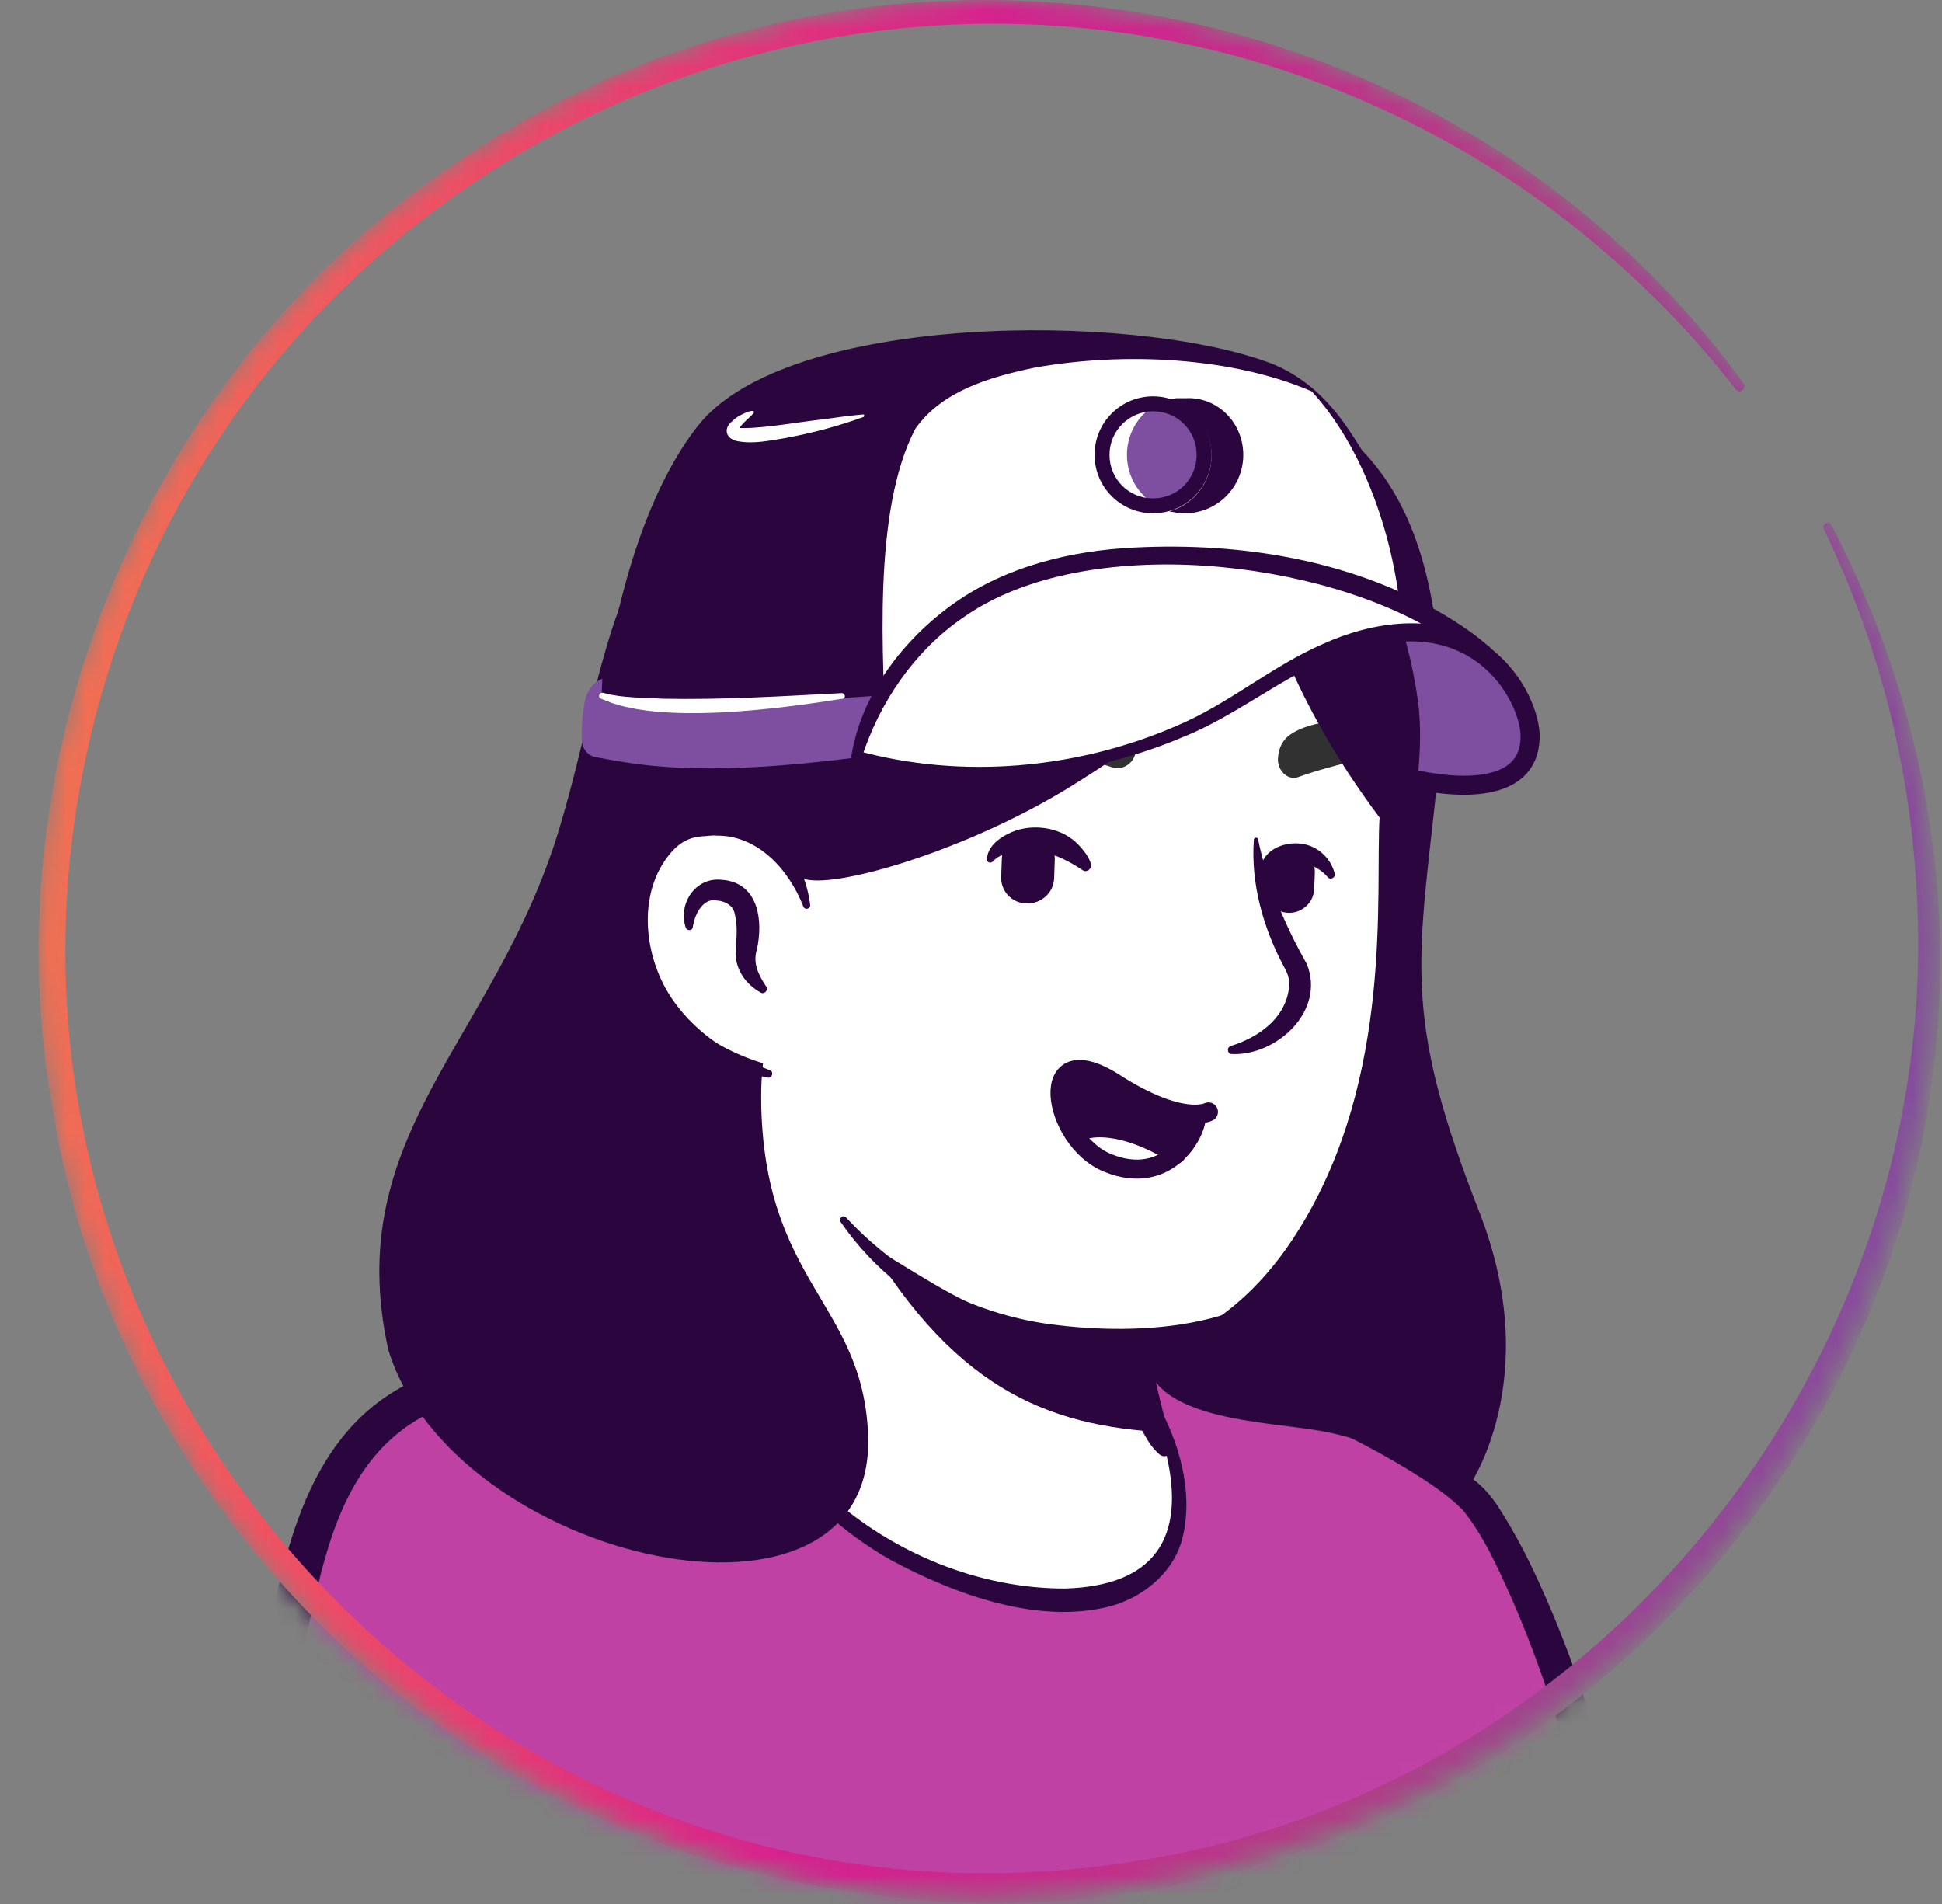 <svg width="102" height="100" viewBox="0 0 102 100" fill="none" xmlns="http://www.w3.org/2000/svg">
<rect x="0" y="0" width="102" height="100" fill="#808080" stroke="none"/>
<mask id="mask0_4828_30947" style="mask-type:alpha" maskUnits="userSpaceOnUse" x="2" y="0" width="100" height="100">
<circle cx="51.836" cy="49.836" r="49.836" fill="#D9D9D9"/>
</mask>
<g mask="url(#mask0_4828_30947)">
<path d="M79.157 90.982C78.928 91.145 78.667 91.308 78.438 91.472C78.176 91.635 77.948 91.799 77.686 91.929C77.457 92.06 77.261 92.191 77.033 92.322C77 92.354 76.967 92.354 76.935 92.387C76.183 92.844 75.399 93.269 74.614 93.661C74.385 93.792 74.124 93.923 73.895 94.021C73.895 94.021 73.863 94.054 73.83 94.054C73.569 94.184 73.307 94.315 73.046 94.446C72.523 94.707 71.967 94.936 71.444 95.165C71.183 95.295 70.889 95.393 70.627 95.492C70.366 95.59 70.072 95.72 69.81 95.818C69.549 95.916 69.255 96.047 68.993 96.145C68.993 96.145 68.993 96.145 68.961 96.145C68.699 96.243 68.405 96.341 68.144 96.439C67.555 96.635 66.935 96.831 66.346 97.027C66.15 97.093 65.921 97.158 65.725 97.224C65.105 97.42 64.484 97.583 63.863 97.714C63.634 97.779 63.405 97.812 63.144 97.877C62.556 98.008 61.935 98.138 61.346 98.269C61.216 98.302 61.118 98.302 60.987 98.335C60.791 98.367 60.562 98.4 60.366 98.433C60.072 98.465 59.81 98.531 59.516 98.563C59.386 98.596 59.255 98.596 59.124 98.629C58.961 98.661 58.765 98.694 58.569 98.694C58.046 98.76 57.49 98.825 56.967 98.89C56.804 98.923 56.608 98.923 56.444 98.956H56.412C56.183 98.988 55.954 98.988 55.725 99.021C55.497 99.054 55.268 99.054 55.039 99.054C54.908 99.054 54.745 99.086 54.614 99.086C54.353 99.086 54.124 99.119 53.895 99.119C53.569 99.119 53.274 99.152 52.948 99.152C52.621 99.152 52.327 99.152 52 99.152C51.771 99.152 51.542 99.152 51.314 99.152C37.523 98.956 25.137 93.106 16.281 83.825C16.281 83.825 16.281 83.792 16.248 83.792C15.268 82.91 16.118 78.204 20.072 75.23C25.039 71.472 36.935 69.119 36.935 69.119C36.935 69.119 41.542 68.367 58.634 71.929C68.634 74.021 76.248 77.06 80.497 85.295C81.379 86.995 82.261 89.609 79.157 90.982Z" fill="white"/>
<path d="M58.732 71.569C65.007 72.844 71.706 74.216 76.869 78.367C78.601 79.772 79.745 81.831 80.693 83.824C81.15 84.805 81.608 85.818 81.968 86.896C82.163 87.615 82.458 88.432 82.294 89.282C82.262 89.51 82.066 89.805 81.902 89.968C81.15 90.72 80.334 91.177 79.516 91.765C74.713 95.099 69.19 97.452 63.471 98.694C50.726 101.471 36.935 99.314 25.726 92.615C22 90.36 18.569 87.615 15.628 84.38C15.301 83.988 15.301 83.334 15.301 82.909C15.334 81.929 15.595 80.981 15.922 80.099C16.706 78.073 17.719 76.046 19.451 74.641C20.693 73.791 22.033 73.073 23.405 72.484C27.719 70.654 32.262 69.38 36.935 68.857C37.327 68.824 37.392 69.38 37 69.445C32.523 70.36 28.079 71.733 23.928 73.595C22.425 74.347 20.824 75.001 19.614 76.177C18.471 77.419 17.654 78.955 17 80.523C16.575 81.471 16.281 82.975 16.412 83.726C18.471 86.177 20.889 88.334 23.503 90.197C37.817 100.197 59.549 100.85 74.778 92.517C76.15 91.765 77.49 90.916 78.765 90.033C79.386 89.609 80.039 89.249 80.529 88.759C80.562 88.726 80.529 88.759 80.529 88.791C80.529 88.824 80.497 88.857 80.497 88.857C80.529 88.465 80.399 87.942 80.235 87.419C79.647 85.523 78.7 83.53 77.686 81.798C76.085 79.216 73.373 77.582 70.628 76.275C68.732 75.393 66.739 74.707 64.713 74.053C62.686 73.399 60.628 72.844 58.569 72.354C58.046 72.223 58.209 71.471 58.732 71.569Z" fill="#313131"/>
<path d="M90.007 111.243H7.36C7.36 111.243 12.23 100.982 14.386 89.282C15.89 81.178 17.001 76.439 21.217 73.825C24.19 71.995 32.556 69.348 38.504 68.498C40.922 68.171 45.726 67.812 49.877 68.139C53.014 68.531 59.484 70.361 61.968 71.047C65.694 72.093 73.766 75.198 77.328 78.465C78.733 79.773 82.066 86.309 84.223 95.786C86.707 106.57 90.007 111.243 90.007 111.243Z" fill="#BF41A4"/>
<path d="M90.758 111.635C66.608 111.863 31.249 112.353 7.392 112.255C6.674 112.288 6.151 111.471 6.477 110.818C9.615 103.889 12 96.504 13.471 89.02C14.68 83.171 15.432 75.785 21.347 72.713C24.255 71.242 27.327 70.262 30.432 69.347C35.889 67.746 41.673 66.961 47.36 67.125C48.242 67.157 49.157 67.19 50.072 67.255C52.033 67.55 53.961 68.04 55.856 68.53C57.556 68.955 59.288 69.445 60.955 69.935C61.151 70.033 61.216 70.425 61.314 70.621C61.445 70.85 61.608 70.817 61.837 70.719C61.935 70.687 62.033 70.621 62.131 70.654C62.36 70.687 62.687 70.817 62.915 70.883C67.981 72.517 73.079 74.445 77.36 77.68C77.981 78.138 78.471 78.759 78.863 79.412C79.647 80.654 80.301 81.929 80.889 83.236C82.654 87.125 83.961 91.21 84.942 95.36C86.216 100.556 87.719 105.785 90.432 110.425L90.562 110.621L90.628 110.719C90.824 110.883 90.889 111.373 90.758 111.635ZM89.255 110.85C89.092 111.046 89.124 111.471 89.255 111.635L89.222 111.569L89.157 111.438C87.654 109.086 86.543 106.471 85.595 103.889C84.615 101.242 83.863 98.432 83.21 95.687C82.262 91.635 81.02 87.648 79.353 83.857C78.634 82.255 77.915 80.654 76.837 79.314C76.216 78.693 75.497 78.171 74.745 77.68C70.987 75.262 66.772 73.497 62.523 72.125C62.36 72.059 61.968 71.961 61.772 71.896C61.575 71.831 61.575 71.275 61.445 71.144C61.151 70.883 60.824 71.602 60.53 71.537C58.863 71.079 57.131 70.621 55.432 70.229C53.406 69.772 51.412 69.249 49.386 69.085C40.432 68.497 31.379 70.393 23.144 73.955C19.157 75.589 17.654 79.282 16.706 83.236C15.857 86.569 15.366 90.197 14.582 93.563C13.079 99.805 10.987 105.818 8.34 111.7L7.425 110.262C30.628 110.197 65.726 110.556 89.255 110.85Z" fill="#2B053D"/>
<path d="M61.804 80.261C61.118 83.627 56.673 85.654 49.19 82.614C41.412 79.477 38.046 71.993 37.196 69.771C41.804 61.144 38.602 55.163 38.602 55.163C49.222 54.248 58.504 66.667 58.504 66.667L59.941 72.811C60.072 73.333 60.334 73.791 60.726 74.118C61.412 75.327 62.229 78.105 61.804 80.261Z" fill="white"/>
<path d="M37.033 69.87C37.654 68.922 38.046 67.811 38.307 66.733C38.798 64.478 38.961 62.19 38.994 59.903V59.053C38.896 58.203 38.602 57.321 38.275 56.537C37.85 55.491 39.386 54.837 39.876 55.883C39.941 56.014 39.941 56.243 39.941 56.373C40.039 60.818 40.236 66.537 37.425 70.23C37.229 70.426 36.837 70.132 37.033 69.87Z" fill="#313131"/>
<path d="M58.863 66.601C59.353 66.895 59.516 67.287 59.581 67.68C59.778 68.464 59.712 69.314 59.908 70.131C60.072 70.915 60.562 71.667 60.693 72.484C60.856 73.333 61.346 75.131 61.542 76.013C61.608 76.209 61.477 76.438 61.248 76.471C61.117 76.503 61.019 76.471 60.921 76.405C60.497 76.046 60.3 75.686 60.039 75.229C59.614 74.444 59.32 73.725 59.059 72.843C58.83 72.059 58.928 71.209 58.732 70.392C58.569 69.608 58.111 68.856 57.947 68.039C57.849 67.647 57.817 67.222 58.111 66.732C58.307 66.536 58.634 66.471 58.863 66.601Z" fill="#2B053D"/>
<path d="M61.216 75.23C54.974 74.903 49.877 72.942 44.909 64.086C49.092 67.779 54.027 69.184 59.223 69.838L59.909 72.844C60.04 73.367 60.824 74.903 61.216 75.23Z" fill="#2B053D"/>
<path d="M60.955 74.02C62.066 76.111 62.719 78.726 62.033 81.046C61.51 82.68 60.007 83.889 58.373 84.347C54.582 85.36 50.203 83.758 46.837 81.961C42.687 79.641 39.615 75.752 37.654 71.503C37.523 71.177 37.981 70.915 38.177 71.242C38.863 72.615 39.647 73.954 40.53 75.163C41.412 76.405 42.425 77.549 43.569 78.562C46.902 81.569 51.412 83.431 55.922 83.431C60.562 83.301 62.327 80.85 61.249 76.34C61.085 75.621 60.824 74.869 60.464 74.249C60.268 73.987 60.759 73.693 60.955 74.02Z" fill="#2B053D"/>
<path d="M73.602 34.772C74.19 37.517 73.732 39.347 73.471 46.928C73.209 54.379 71.053 64.902 68.406 67.549C66.379 69.543 59.876 71.112 54.092 69.641C51.151 68.889 48.667 67.19 46.641 65.981C44.092 64.445 41.87 59.706 40.039 56.667C38.602 54.281 38.732 57.157 36.87 55.098C34.288 52.288 31.183 46.634 32.719 36.634C35.203 20.425 48.046 18.53 57.556 20.327C67.131 22.125 72.033 27.549 73.602 34.772Z" fill="white"/>
<path d="M38.504 57.974C37.752 56.733 36.772 55.622 35.889 54.445C34.582 52.648 33.602 50.589 32.948 48.465C30.105 39.38 31.837 27.484 40.432 22.125C48.242 17.157 63.406 18.955 69.745 25.752C72.131 28.203 73.667 31.406 74.32 34.739C74.353 34.935 74.451 35.295 74.484 35.491C74.517 35.654 74.615 35.85 74.582 36.046C74.517 36.765 74.386 37.484 74.32 38.203C73.83 42.55 73.961 46.994 73.406 51.34C72.915 55.916 72.262 60.491 70.889 64.903C70.464 66.243 69.647 67.452 68.569 68.334C66.151 70.36 62.981 71.046 59.941 71.177C53.863 71.471 47.687 69.314 44.157 64.184C44.026 63.988 44.288 63.759 44.451 63.955C47.392 67.125 51.379 69.151 55.628 69.609C60.334 70.164 67.425 69.739 69.484 64.707C71.87 57.582 73.111 50.033 73.242 42.55C73.242 40.72 73.144 38.889 73.144 37.027C73.144 36.798 73.177 36.275 73.177 36.046C73.177 36.014 73.177 36.046 73.177 36.046C73.177 36.079 73.177 36.079 73.177 36.046C72.915 35.393 72.817 34.674 72.621 34.02C71.902 31.308 70.595 28.726 68.732 26.667C62.556 19.739 48.798 18.007 41.085 23.203C34.974 27.256 33.34 35.033 32.915 41.896C32.556 47.027 34.059 52.059 37.948 55.589L39.484 57.19C40.138 57.909 39.026 58.759 38.504 57.974Z" fill="#2B053D"/>
<path d="M42.36 47.581C42.36 47.581 41.347 42.679 36.576 43.268C32.458 43.791 31.02 53.66 40.367 56.405" fill="white"/>
<path d="M39.941 52.125C39.189 51.7 38.666 50.981 38.634 50.099C38.666 49.446 38.764 48.694 38.601 48.04C38.503 47.419 37.849 47.256 37.359 47.289C36.836 47.387 36.51 48.04 36.412 48.563C36.412 48.596 36.379 48.694 36.379 48.727C36.346 48.89 36.085 48.89 36.019 48.727C35.595 47.452 36.542 46.047 37.915 46.21C39.843 46.341 40.104 48.367 39.745 49.903C39.549 50.557 39.81 51.145 40.17 51.7L40.235 51.798C40.398 51.995 40.137 52.256 39.941 52.125Z" fill="#2B053D"/>
<path d="M66.085 44.119C66.575 46.439 67.49 48.596 68.634 50.622C69.647 53.106 67.033 55.459 64.713 55.361C64.451 55.361 64.418 55.001 64.647 54.936C66.118 54.478 67.458 53.498 67.686 51.995C67.784 51.537 67.654 51.145 67.425 50.753C66.347 48.727 65.693 46.406 65.856 44.119C65.856 43.955 66.085 43.955 66.085 44.119Z" fill="#2B053D"/>
<path d="M42.196 47.614C41.445 45.686 39.811 43.856 37.621 43.889C37.425 43.856 37.098 43.922 36.902 43.922C36.346 43.954 35.889 44.15 35.464 44.543C33.373 46.634 33.732 50.327 35.431 52.647C36.02 53.464 36.771 54.183 37.621 54.771C38.471 55.36 39.418 55.817 40.431 56.209C40.66 56.275 40.562 56.634 40.334 56.601C38.144 56.144 36.052 55.065 34.614 53.268C32.392 50.588 31.935 46.111 34.582 43.497C35.17 42.974 35.987 42.582 36.804 42.582C37.066 42.582 37.458 42.516 37.719 42.582C39.092 42.647 40.399 43.333 41.248 44.412C42 45.327 42.425 46.438 42.556 47.549C42.556 47.745 42.262 47.81 42.196 47.614Z" fill="#2B053D"/>
<path d="M62.849 58.496C62.882 59.019 62.49 59.934 61.771 60.588C58.078 58.333 56.411 59.509 56.411 59.509C55.104 57.516 55.398 54.803 58.568 56.862C60.758 58.3 62.13 58.529 62.849 58.496Z" fill="#2B053D"/>
<path d="M61.738 60.62C60.954 61.306 59.778 61.731 58.176 61.077C57.425 60.783 56.836 60.195 56.379 59.541C56.412 59.541 58.046 58.365 61.738 60.62Z" fill="white"/>
<path d="M63.471 58.398C63.471 58.398 62.098 59.15 58.569 56.895C54.353 54.182 55.203 59.869 58.176 61.078C61.281 62.352 62.882 59.575 62.85 58.529" stroke="#2B053D" stroke-miterlimit="10" stroke-linecap="round" stroke-linejoin="round"/>
<path d="M56.412 59.541C56.412 59.541 58.079 58.365 61.772 60.62" stroke="#2B053D" stroke-miterlimit="10" stroke-linecap="round" stroke-linejoin="round"/>
<path d="M53.895 47.452C53.111 47.419 52.523 46.765 52.588 45.981L52.621 45.066C52.653 44.282 53.307 43.694 54.091 43.759C54.876 43.791 55.464 44.445 55.398 45.23L55.366 46.145C55.333 46.896 54.679 47.484 53.895 47.452Z" fill="#2B053D"/>
<path d="M67.653 47.942C66.934 47.909 66.379 47.288 66.412 46.569L66.444 45.72C66.477 45.001 67.098 44.445 67.817 44.478C68.536 44.511 69.091 45.132 69.059 45.85L69.026 46.7C68.993 47.419 68.372 47.975 67.653 47.942Z" fill="#2B053D"/>
<path d="M56.837 45.687C55.758 44.968 54.582 44.478 53.275 44.739C52.85 44.805 52.425 44.935 52.164 45.23C52.066 45.36 51.837 45.328 51.837 45.132C51.87 44.478 52.425 44.053 52.948 43.792C53.961 43.269 55.366 43.367 56.281 44.053C56.608 44.249 57.719 45.458 57.131 45.72C57 45.785 56.935 45.752 56.837 45.687Z" fill="#2B053D"/>
<path d="M66.184 45.851C66.184 44.478 67.883 43.988 68.929 44.478C69.517 44.74 69.942 45.263 70.105 45.884C70.171 46.08 69.876 46.243 69.746 46.08C69.19 45.426 68.242 45.099 67.491 45.491C67.262 45.622 67.229 45.72 67.164 45.851C67.164 46.505 66.216 46.472 66.184 45.851Z" fill="#2B053D"/>
<path d="M58.405 40.295C59.092 40.523 59.778 39.903 59.647 39.151C59.582 38.759 59.418 38.367 59.092 38.072C58.111 37.19 54.059 36.406 51.608 37.55C49.451 38.595 55.268 39.249 58.405 40.295Z" fill="#313131"/>
<path d="M68.177 40.817C67.621 41.013 67.033 40.425 67.131 39.739C67.164 39.379 67.294 39.02 67.556 38.758C68.34 37.974 71.02 37.353 72.719 38.562C74.19 39.575 70.726 39.869 68.177 40.817Z" fill="#313131"/>
<path d="M77.688 63.627C73.897 53.953 74.387 50.914 75.302 42.777C77.132 26.764 71.348 22.875 68.309 21.339C55.368 14.771 40.531 17.973 34.943 26.993C31.446 32.614 31.316 37.123 29.355 43.594C25.989 54.672 17.884 59.574 20.401 70.914C23.864 82.091 46.021 87.025 45.597 75.391C45.335 68.365 40.074 67.418 39.976 57.712C39.976 57.058 40.008 56.437 40.074 55.849C31.054 53.006 32.492 43.333 36.577 42.81C39.42 42.45 40.923 44.051 41.675 45.391C41.74 45.587 41.838 45.751 41.936 45.947C42.59 47.058 50.302 44.967 56.185 41.339C59.616 39.215 64.976 35.555 66.446 31.535C66.512 31.372 67.557 36.404 72.459 42.94C72.231 46.829 73.211 56.535 68.244 64.542C64.649 70.391 60.139 70.914 60.139 70.914C60.139 74.803 67.034 74.607 69.91 75.261C73.505 76.045 77.067 78.202 77.067 78.202C77.067 78.202 81.185 72.548 77.688 63.627Z" fill="#2B053D"/>
<path d="M44.81 39.771C44.81 39.771 35.366 40.654 31.314 39.608C31.314 39.608 31.967 28.366 36.64 22.386C41.313 16.405 59.451 16.373 66.673 19.052C73.209 21.503 74.059 32.614 74.059 32.614L44.81 39.771Z" fill="#2B053D"/>
<path d="M74.092 32.615L46.053 39.477C45.889 35.719 45.497 27.419 47.425 23.04C49.745 17.778 63.242 17.811 68.896 20.491C73.406 24.902 74.092 32.615 74.092 32.615Z" fill="white"/>
<path d="M74.484 32.908C65.072 35.294 55.628 37.646 46.183 39.934C45.922 39.999 45.66 39.836 45.595 39.575C45.432 36.241 45.399 32.875 45.693 29.509C45.955 27.026 46.249 24.378 47.523 22.189C49.941 18.921 55.464 18.496 59.19 18.496C62.392 18.529 66.51 19.15 68.961 20.424C72.229 23.529 73.83 28.006 74.549 32.352C74.582 32.516 74.615 32.712 74.484 32.908ZM73.7 32.32C73.634 32.385 73.602 32.581 73.602 32.614C73.602 32.516 73.569 32.32 73.569 32.222C73.177 28.071 71.576 23.463 68.896 20.555C64.745 18.758 59.059 18.463 54.321 19.313C52 19.803 49.484 20.522 48.079 22.516C45.824 26.797 46.347 34.542 46.575 39.411L45.955 38.954C55.17 36.731 64.419 34.509 73.7 32.32Z" fill="#2B053D"/>
<path d="M80.366 38.66C80.366 42.614 73.961 40.85 73.961 40.85C74.124 39.248 74.124 38.039 73.993 36.993C73.895 36.242 73.764 35.523 73.601 34.804C73.47 34.281 73.34 33.758 73.209 33.235C75.3 33.007 76.869 33.595 77.98 34.444C79.68 35.752 80.366 37.68 80.366 38.66Z" fill="#7E4FA0" stroke="#2B053D" stroke-miterlimit="10" stroke-linecap="round" stroke-linejoin="round"/>
<path d="M60.562 26.96C62.259 26.96 63.634 25.585 63.634 23.888C63.634 22.192 62.259 20.816 60.562 20.816C58.866 20.816 57.49 22.192 57.49 23.888C57.49 25.585 58.866 26.96 60.562 26.96Z" fill="white"/>
<path d="M63.634 23.888C63.634 25.294 62.686 26.47 61.412 26.83C60.137 26.47 59.19 25.294 59.19 23.888C59.19 22.483 60.137 21.307 61.412 20.947C62.686 21.307 63.634 22.483 63.634 23.888Z" fill="#7E4FA0"/>
<path d="M65.301 23.889C65.301 25.588 63.928 26.961 62.229 26.961C62.164 26.961 62.066 26.961 62 26.961C61.935 26.961 61.87 26.961 61.804 26.928C61.739 26.928 61.673 26.895 61.608 26.895C61.543 26.895 61.477 26.863 61.412 26.863C62.687 26.503 63.634 25.327 63.634 23.922C63.634 22.516 62.687 21.34 61.412 20.98C61.477 20.948 61.543 20.948 61.608 20.948C61.673 20.948 61.706 20.915 61.772 20.915C61.804 20.915 61.837 20.915 61.87 20.915C61.902 20.915 61.935 20.915 62 20.915C62.098 20.915 62.164 20.915 62.262 20.915C63.928 20.817 65.301 22.19 65.301 23.889Z" fill="#2B053D"/>
<path d="M60.562 21.601C61.837 21.601 62.85 22.614 62.85 23.888C62.85 25.163 61.837 26.176 60.562 26.176C59.288 26.176 58.275 25.163 58.275 23.888C58.275 22.614 59.32 21.601 60.562 21.601ZM60.562 20.816C58.863 20.816 57.49 22.189 57.49 23.888C57.49 25.588 58.863 26.96 60.562 26.96C62.261 26.96 63.634 25.588 63.634 23.888C63.634 22.189 62.261 20.816 60.562 20.816Z" fill="#2B053D"/>
<path d="M46.118 36.537C46.118 36.537 37.686 37.19 31.934 36.863C31.608 36.831 31.608 36.569 31.608 36.242L31.64 35.654C31.64 35.654 31.02 35.818 30.758 36.667C30.627 37.125 30.529 38.236 30.562 38.922C30.595 39.347 30.889 39.707 31.314 39.772C33.209 40.099 36.314 40.883 44.81 39.805C44.81 39.772 45.922 37.909 46.118 36.537Z" fill="#7E4FA0"/>
<path d="M77.98 34.444C76.607 33.398 74.548 32.778 71.738 33.497C70.136 33.921 68.241 34.771 66.084 36.209C55.529 43.333 44.81 39.771 44.81 39.771C44.81 39.771 45.136 38.17 46.313 36.209C48.045 33.333 51.64 29.673 58.862 29.215C65.202 28.823 69.875 30.032 73.045 31.405C76.182 32.778 77.816 34.281 77.98 34.444Z" fill="white"/>
<path d="M78.372 34.772C78.176 34.87 77.784 34.87 77.588 34.739C77.49 34.706 77.457 34.641 77.392 34.608C75.137 33.072 72.228 33.563 69.81 34.576C67.13 35.719 64.81 37.648 62.097 38.726C56.673 41.014 50.464 41.471 44.777 39.837C44.745 39.837 44.712 39.772 44.712 39.739C45.235 36.438 47.457 33.563 50.137 31.667C52.882 29.739 56.248 28.922 59.548 28.759C65.3 28.465 71.313 29.445 76.281 32.55C76.901 32.942 77.522 33.367 78.078 33.857L78.209 33.955L78.274 34.02C78.372 34.086 78.405 34.184 78.437 34.314C78.47 34.543 78.405 34.706 78.372 34.772ZM77.62 34.118C77.555 34.184 77.457 34.314 77.49 34.51C77.522 34.608 77.555 34.706 77.62 34.772L77.555 34.739C76.999 34.249 76.411 33.824 75.79 33.432C69.483 29.347 57.032 27.942 50.66 32.386C48.045 34.151 46.182 36.896 45.235 39.87L44.973 39.412C50.496 40.948 56.607 40.393 61.836 38.105C64.549 36.961 66.771 35.001 69.483 33.824C72.065 32.648 75.431 32.125 77.947 33.824L78.013 33.857C78.045 33.889 78.013 33.857 77.98 33.857C77.947 33.857 77.849 33.857 77.751 33.922C77.653 33.955 77.62 34.053 77.62 34.118Z" fill="#2B053D"/>
<path d="M31.738 36.404C32.686 36.666 33.797 36.633 34.778 36.699C37.915 36.764 41.052 36.568 44.222 36.404C44.386 36.404 44.451 36.666 44.255 36.699C40.954 37.221 34.582 38.104 31.575 36.699C31.346 36.601 31.51 36.306 31.738 36.404Z" fill="white"/>
<path d="M39.582 21.7C39.32 21.994 38.895 22.289 38.797 22.583C38.797 22.583 38.797 22.583 38.797 22.55C38.797 22.517 38.797 22.485 38.765 22.485C38.765 22.452 38.732 22.452 38.732 22.452C38.83 22.485 38.928 22.485 39.059 22.485C40.203 22.485 42 22.158 43.209 22.027C43.895 21.929 44.614 21.831 45.333 21.766C45.366 21.766 45.399 21.798 45.399 21.831C45.399 21.864 45.366 21.896 45.366 21.896C44.026 22.387 42.654 22.746 41.248 23.008C40.431 23.138 39.582 23.334 38.732 23.171C38.078 23.04 37.98 22.452 38.503 22.093C38.601 21.896 39.745 21.341 39.582 21.7Z" fill="white"/>
<path d="M96.183 27.55C116.02 65.752 81.151 108.857 39.582 98.334C20.922 93.693 5.922 77.517 2.817 58.53C-0.712 39.641 7.817 19.347 23.765 8.661C45.628 -6.372 75.922 -1.372 91.576 20.131C91.674 20.229 91.641 20.393 91.51 20.491C91.412 20.589 91.249 20.556 91.151 20.425C88.994 17.648 86.543 15.131 83.863 12.876C79.451 9.118 74.288 6.177 68.83 4.184C41.053 -5.882 10.562 10.85 4.484 39.903C-2.379 72.452 25.301 102.419 58.307 97.942C83.765 94.739 102.687 71.242 100.595 45.687C100.138 39.51 98.504 33.399 95.791 27.778C95.726 27.68 95.791 27.55 95.889 27.484C95.987 27.419 96.118 27.452 96.183 27.55Z" fill="url(#paint0_linear_4828_30947)"/>
</g>
<defs>
<linearGradient id="paint0_linear_4828_30947" x1="101.956" y1="120.731" x2="-15.1" y2="107.653" gradientUnits="userSpaceOnUse">
<stop offset="0.037" stop-color="#7E4FA0"/>
<stop offset="0.288" stop-color="#B13E87"/>
<stop offset="0.525" stop-color="#D6208F"/>
<stop offset="0.758" stop-color="#EE4D64"/>
<stop offset="1" stop-color="#F18548"/>
</linearGradient>
</defs>
</svg>

